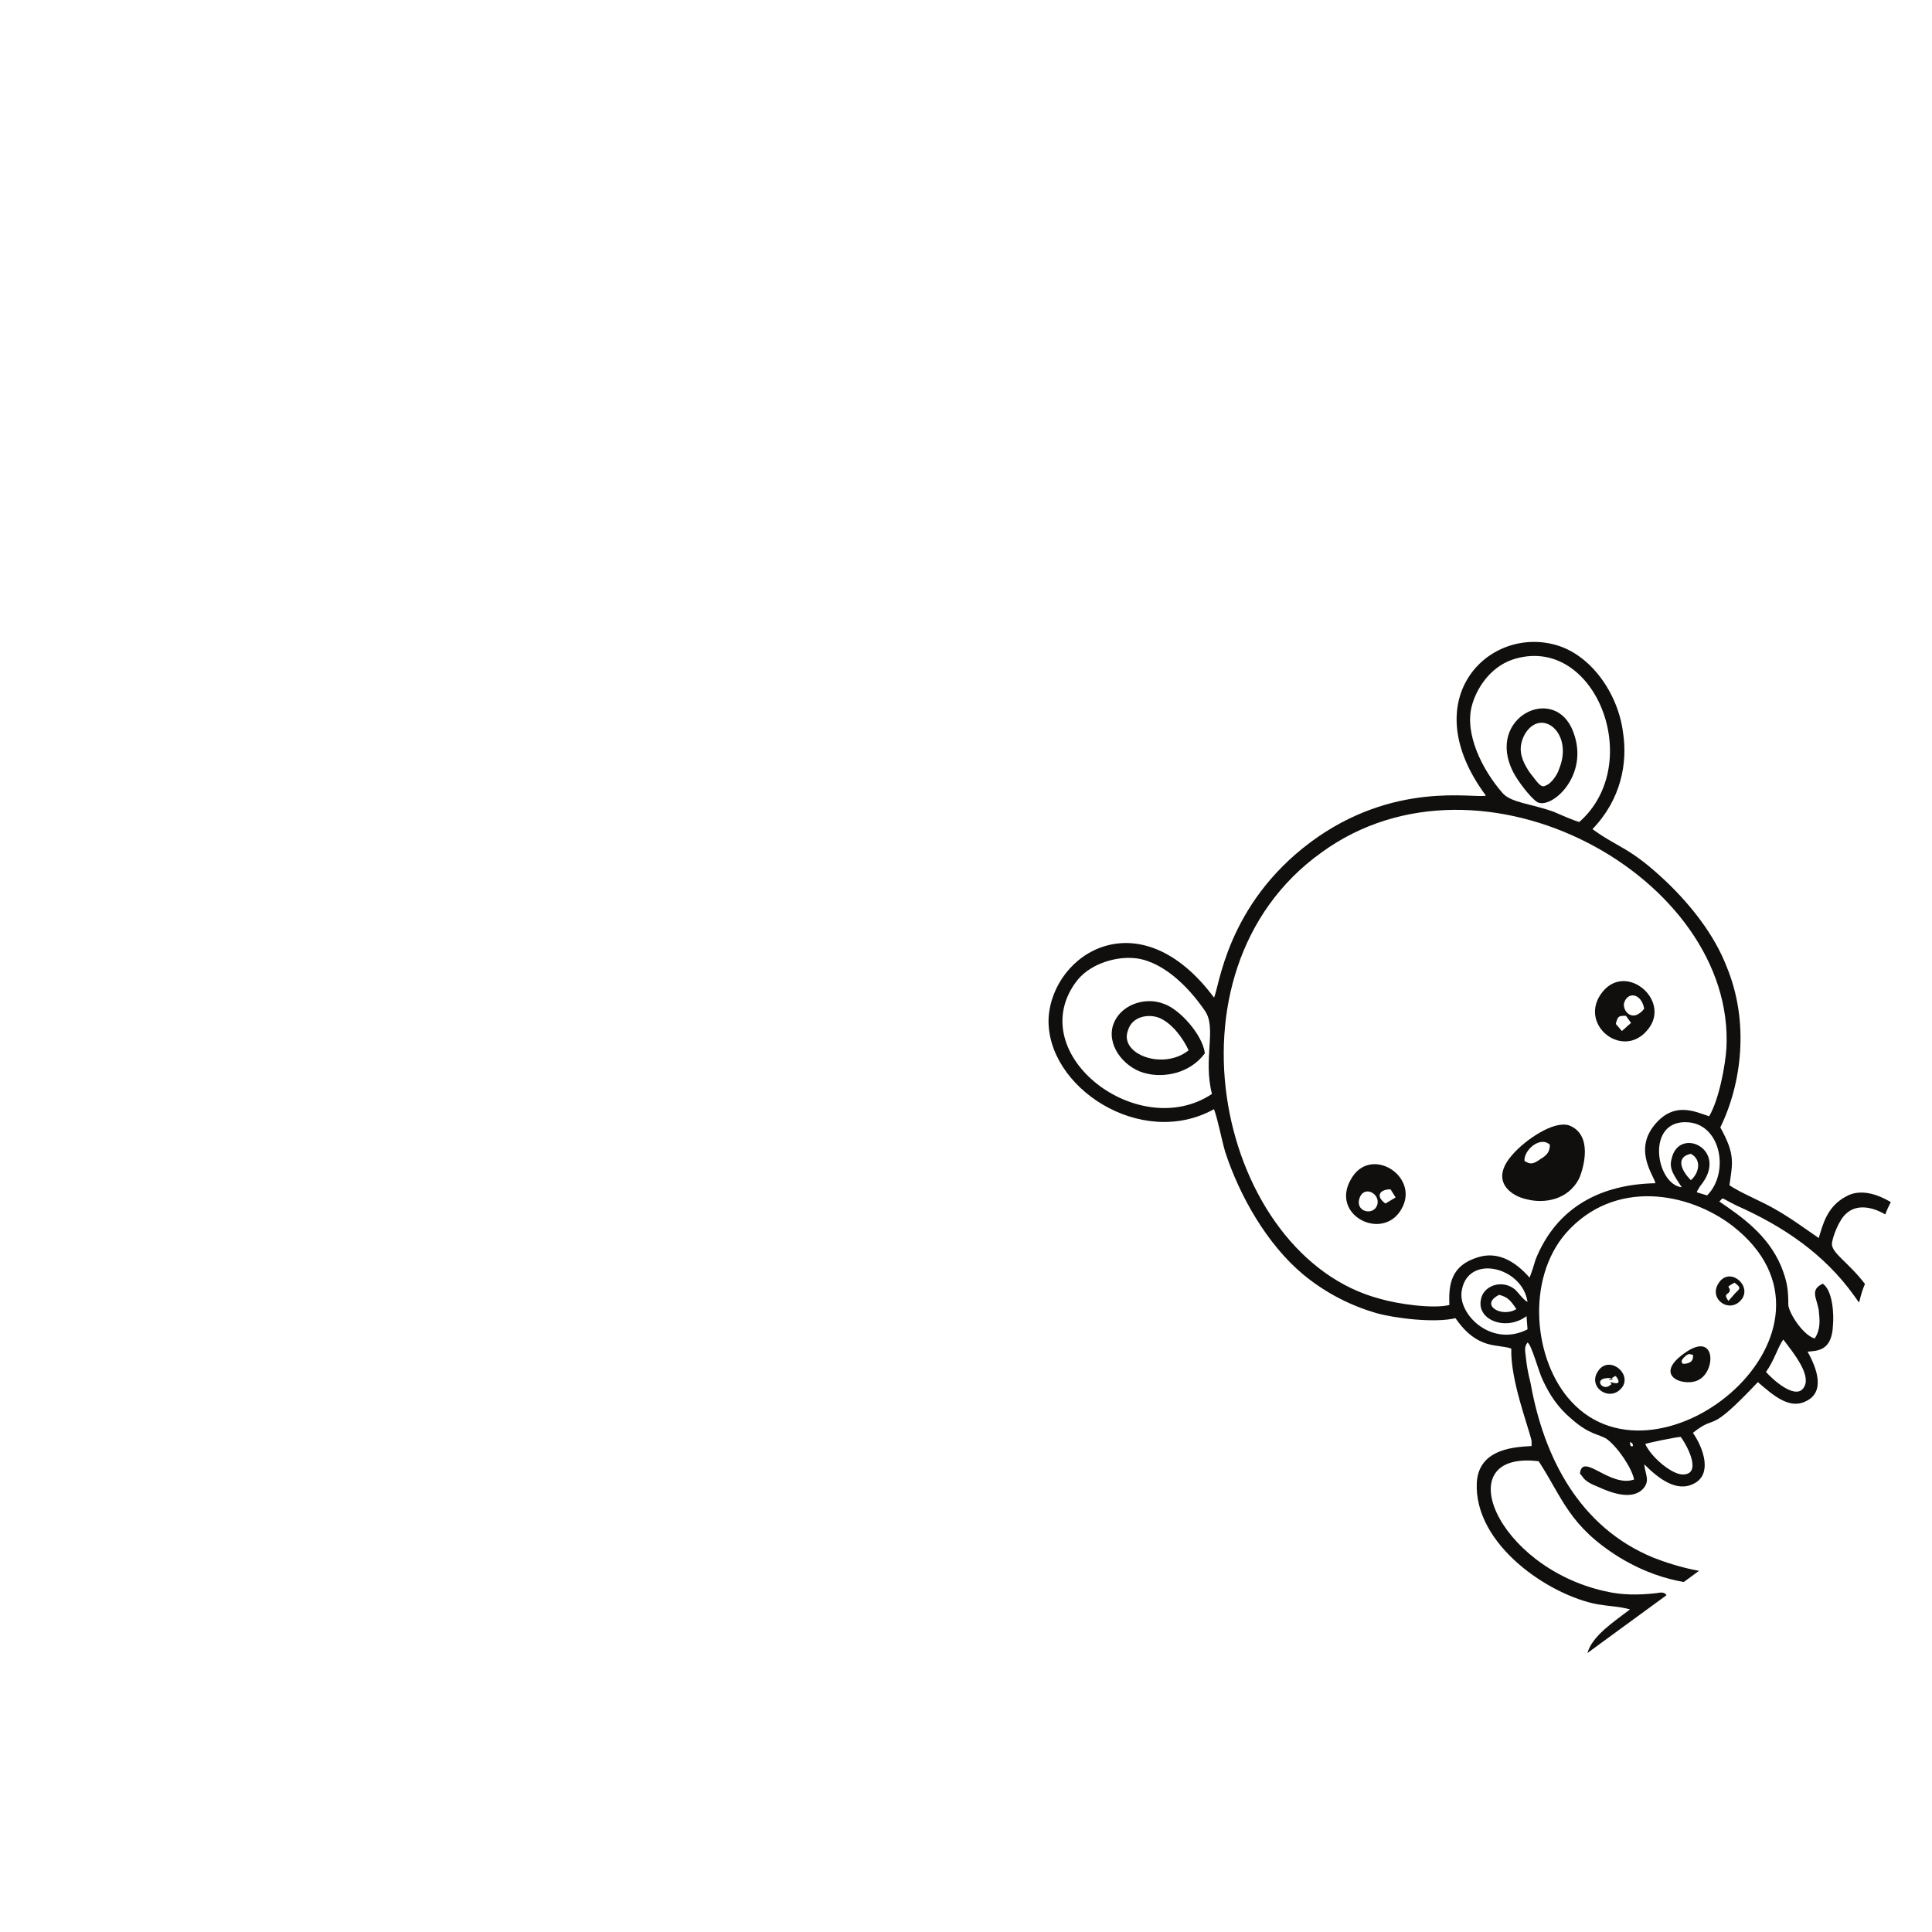 <?xml version="1.0" encoding="UTF-8" standalone="no"?>
<svg
   xmlns:dc="http://purl.org/dc/elements/1.1/"
   xmlns:cc="http://creativecommons.org/ns#"
   xmlns:rdf="http://www.w3.org/1999/02/22-rdf-syntax-ns#"
   xmlns:svg="http://www.w3.org/2000/svg"
   xmlns="http://www.w3.org/2000/svg"
   viewBox="0 0 378.667 378.667"
   height="378.667"
   width="378.667"
   xml:space="preserve"
   id="svg2"
   version="1.1"><defs
     id="defs6"><clipPath
       id="clipPath20"
       clipPathUnits="userSpaceOnUse"><path
         id="path18"
         d="M 0,0 H 2834.65 V 2834.65 H 0 Z" /></clipPath></defs><g
     transform="matrix(1.333,0,0,-1.333,0,378.667)"
     id="g10"><g
       transform="scale(0.1)"
       id="g12"><g
         id="g14"><g
           clip-path="url(#clipPath20)"
           id="g16"><path
             id="path22"
             style="fill:#100f0d;fill-opacity:1;fill-rule:evenodd;stroke:none"
             d="m 2486.2,1105.43 c -14.92,14.92 -22.38,34.31 0,38.79 16.41,-8.95 11.94,-28.35 0,-38.79 z m 23.87,-22.38 -14.92,4.47 c 0,1.5 0,1.5 0,1.5 l 4.48,7.46 c 44.76,53.71 -31.33,89.51 -41.78,40.28 -4.47,-14.92 4.48,-25.36 14.92,-41.78 -38.79,4.48 -53.71,101.45 10.45,95.49 47.74,-4.48 59.67,-74.6 26.85,-107.42 z m 37.3,-44.76 c 195.44,-152.169 -105.93,-401.321 -237.22,-258.099 -55.2,59.68 -67.13,179.028 -7.45,247.659 71.61,80.56 180.52,59.67 244.67,10.44 z m 74.6,-167.091 c 14.91,-19.398 40.28,-50.73 31.33,-68.629 -10.45,-22.379 -44.76,7.461 -56.7,20.891 11.94,16.41 16.41,34.309 25.37,47.738 z M 2472.77,672.77 c -16.41,1.492 -44.75,25.359 -53.71,44.761 2.99,1.489 46.25,10.438 52.22,10.438 11.94,-16.41 31.33,-56.688 1.49,-55.199 z m -76.08,47.742 c 4.47,-2.981 2.98,0 4.47,-5.961 -1.49,0 -4.47,-2.992 -4.47,5.961 z m -147.7,241.687 c -22.38,25.371 -47.75,38.791 -76.09,29.84 -38.79,-11.93 -43.27,-38.789 -41.78,-70.117 -23.87,-5.973 -76.08,1.488 -101.45,8.949 -235.72,61.168 -332.69,480.399 -86.53,656.449 235.73,171.57 608.71,-37.3 595.28,-287.94 -1.49,-23.87 -10.45,-74.6 -25.36,-99.96 -19.4,5.97 -52.22,23.87 -82.06,-14.92 -28.35,-37.3 1.49,-73.1 2.98,-83.55 -79.07,-1.49 -144.71,-34.31 -176.04,-111.891 -2.99,-10.45 -5.97,-19.399 -8.95,-26.86 z m -19.4,-46.25 c -20.89,-13.418 -55.2,5.973 -25.36,20.891 11.93,-2.981 16.41,-7.461 25.36,-20.891 z m -1.49,28.352 c -19.4,16.41 -47.74,5.969 -50.73,-14.922 -5.96,-29.84 37.3,-46.25 67.14,-23.867 l 1.49,-19.391 c -52.22,-26.859 -101.45,20.879 -96.97,55.199 7.46,56.692 89.51,37.289 96.97,-14.922 -5.97,2.981 -13.43,13.43 -17.9,17.903 z m -64.15,857.849 c 5.96,23.87 25.36,56.7 59.67,68.63 120.85,40.28 196.94,-152.17 98.47,-238.7 -10.44,2.98 -26.85,10.44 -37.3,14.91 -32.82,11.94 -64.15,13.43 -76.09,28.35 -29.83,34.31 -55.2,86.53 -44.75,126.81 z m -583.34,-407.29 c 19.39,28.35 58.18,38.79 83.54,37.3 41.78,-1.49 82.06,-40.28 107.42,-77.58 17.9,-25.36 -2.98,-70.12 10.45,-122.34 -107.42,-71.61 -276.01,56.69 -201.41,162.62 z m 972.73,-326.73 c 67.13,-29.84 128.3,-70.118 173.06,-132.778 2.41,-3.223 4.55,-6.43 6.68,-9.633 0.37,0.883 0.84,1.711 1.24,2.582 1.82,8.48 4.47,16.687 7.81,24.578 -26.24,33.992 -49.54,45.211 -48.55,60.051 1.49,10.44 10.44,34.31 20.88,43.26 15.47,14.51 38.43,10.19 57.55,-1.13 2.25,6.17 4.96,12.2 8.11,18.12 -0.52,0.3 -0.97,0.62 -1.5,0.92 -17.91,10.44 -43.27,19.39 -64.16,7.46 -28.34,-14.92 -34.31,-41.78 -40.28,-61.17 -23.87,16.41 -41.77,29.84 -65.64,43.26 -17.9,10.45 -50.73,23.87 -65.65,34.32 4.48,32.82 8.96,44.76 -13.42,85.04 31.33,64.15 43.26,155.16 8.95,237.21 -17.91,46.25 -52.22,89.52 -88.03,123.83 -55.2,52.22 -70.12,49.24 -108.91,77.58 41.78,43.27 52.22,96.98 44.76,143.23 -7.46,56.69 -47.74,114.87 -101.45,128.3 -98.47,25.36 -204.39,-82.05 -99.96,-222.29 -17.9,-4.48 -135.76,22.37 -258.1,-68.63 -123.83,-92.5 -134.27,-214.84 -141.73,-228.27 -108.91,146.21 -237.22,65.65 -243.18,-29.84 -4.48,-101.45 135.76,-193.94 243.18,-134.27 5.97,-16.41 10.44,-41.77 16.41,-62.66 20.89,-64.15 61.17,-135.76 114.88,-180.52 34.31,-28.352 71.61,-46.25 107.42,-56.692 26.85,-7.457 85.04,-14.918 116.37,-7.457 32.82,-47.742 62.66,-37.301 82.05,-44.761 -1.49,-46.25 25.36,-114.879 29.84,-135.77 0,-7.449 0,-2.98 0,-7.449 -19.4,-1.5 -77.58,-1.5 -80.56,-53.711 -4.48,-91.008 105.92,-165.61 177.53,-179.031 17.91,-2.989 31.33,-2.989 47.75,-7.457 -25.37,-19.403 -55.21,-38.793 -62.66,-64.161 l 116.36,85.039 c -2.98,4.481 -7.45,4.481 -14.91,2.989 -26.86,-2.989 -50.73,-2.989 -76.09,2.98 -159.64,35.813 -231.25,207.383 -96.98,190.973 35.81,-55.203 44.76,-95.492 119.36,-141.742 37.29,-22.371 68.62,-31.328 93.99,-35.801 l 22.38,16.41 c -25.37,4.473 -52.22,13.43 -67.14,19.391 -108.91,44.761 -161.13,147.699 -180.52,256.609 -2.99,11.941 -4.48,19.402 -5.97,29.84 -1.49,16.41 -4.48,22.383 1.49,29.84 5.97,-2.981 16.41,-43.258 22.38,-55.199 10.44,-22.379 22.38,-40.282 41.77,-56.688 26.86,-23.871 40.29,-22.383 52.22,-29.844 16.41,-11.937 37.3,-43.269 40.28,-59.679 -34.31,-11.93 -73.1,37.3 -79.07,11.941 0,-4.48 -2.98,0 2.99,-7.461 4.47,-7.457 14.91,-11.937 22.37,-14.918 19.4,-8.949 50.73,-20.891 67.14,-2.992 10.44,11.941 2.98,20.891 1.49,35.812 20.89,-20.89 47.74,-41.769 73.11,-28.351 26.85,13.43 14.92,50.73 -1.5,74.601 37.3,29.84 19.4,-5.972 95.49,74.598 22.38,-19.398 46.25,-40.289 70.12,-28.348 29.84,13.43 16.41,49.231 2.98,73.098 13.43,1.5 35.81,0 37.3,38.789 1.49,14.922 0,50.731 -14.92,61.172 -19.39,-8.949 -8.95,-20.879 -5.97,-38.789 1.49,-14.922 2.99,-28.34 -5.96,-41.77 -16.42,4.469 -37.3,35.797 -38.8,49.231 0,22.379 -1.49,34.316 -10.44,56.687 -19.39,46.251 -58.18,73.111 -91.01,95.491 7.46,5.97 -1.49,7.46 25.37,-5.97" /><path
             id="path24"
             style="fill:#100f0d;fill-opacity:1;fill-rule:evenodd;stroke:none"
             d="m 2223.62,1142.73 c -34.31,-38.79 -1.49,-61.17 22.38,-65.65 23.87,-5.97 59.68,-1.49 76.09,31.33 7.46,17.9 19.39,64.15 -14.92,77.58 -22.38,7.46 -64.15,-20.89 -83.55,-43.26 z m 17.91,-8.96 c -1.5,14.92 22.37,37.3 37.29,23.87 0,-8.95 -2.98,-14.91 -13.42,-20.88 -10.45,-7.46 -14.92,-8.95 -23.87,-2.99 v 0" /><path
             id="path26"
             style="fill:#100f0d;fill-opacity:1;fill-rule:evenodd;stroke:none"
             d="m 1771.57,1291.92 c -2.98,26.85 -37.3,65.64 -61.17,73.1 -26.85,10.45 -65.64,-1.49 -74.59,-34.31 -7.46,-31.33 20.88,-62.66 50.72,-68.63 25.36,-5.97 62.66,0 85.04,29.84 z m -23.87,4.47 c -37.3,-29.83 -101.45,-5.96 -89.51,28.35 5.96,22.38 31.33,25.36 46.25,19.39 17.9,-7.45 34.31,-28.34 43.26,-47.74 v 0" /><path
             id="path28"
             style="fill:#100f0d;fill-opacity:1;fill-rule:evenodd;stroke:none"
             d="m 2313.14,1764.86 c -26.86,71.61 -129.8,20.88 -88.03,-59.68 5.97,-11.94 23.88,-35.81 34.32,-43.27 19.39,-13.42 79.07,37.3 53.71,102.95 z m -71.61,-4.48 c 23.87,41.77 73.1,2.98 50.72,-50.73 -1.49,-5.96 -10.44,-20.88 -19.39,-23.87 -7.46,-4.47 -11.94,4.48 -23.87,19.4 -14.92,22.38 -16.42,37.3 -7.46,55.2 v 0" /><path
             id="path30"
             style="fill:#100f0d;fill-opacity:1;fill-rule:evenodd;stroke:none"
             d="m 2353.42,1378.45 c -31.33,-46.25 34.31,-96.98 70.12,-50.73 34.31,43.27 -35.81,101.45 -70.12,50.73 z m 64.15,-20.89 c -16.41,-20.88 -31.33,-4.47 -29.84,7.46 4.48,17.9 25.37,16.41 29.84,-7.46 z m -41.77,-22.38 c 2.98,11.94 4.47,11.94 14.92,11.94 l 7.46,-10.44 -13.43,-11.94 -8.95,10.44" /><path
             id="path32"
             style="fill:#100f0d;fill-opacity:1;fill-rule:evenodd;stroke:none"
             d="m 1986.41,1106.92 c -31.33,-53.71 47.74,-92.5 74.59,-43.27 26.86,47.75 -46.25,93.99 -74.59,43.27 z m 11.93,-29.84 c 5.97,22.38 31.33,8.95 26.86,-7.46 -4.48,-16.41 -31.33,-11.93 -26.86,7.46 z m 38.79,-5.97 c -14.92,10.45 -8.95,20.89 7.46,20.89 l 7.46,-11.93 -14.92,-8.96" /><path
             id="path34"
             style="fill:#100f0d;fill-opacity:1;fill-rule:evenodd;stroke:none"
             d="m 2475.76,850.309 c -47.74,-34.309 4.47,-50.731 23.87,-37.297 23.87,14.918 22.38,71.609 -23.87,37.297 z m 13.42,-1.489 c 1.5,-10.449 -5.96,-13.429 -14.91,-13.429 0,1.488 -5.97,2.98 4.47,11.937 5.97,4.473 5.97,1.492 10.44,1.492 v 0" /><path
             id="path36"
             style="fill:#100f0d;fill-opacity:1;fill-rule:evenodd;stroke:none"
             d="m 2526.48,953.25 c -14.92,-23.871 19.4,-46.25 35.81,-20.879 11.93,20.879 -20.89,46.238 -35.81,20.879 z m 14.92,-25.359 c -7.46,10.437 -1.49,8.949 1.49,13.429 2.99,8.95 -8.95,4.469 7.46,13.418 7.46,-5.957 10.45,-7.457 1.5,-14.91 l -10.45,-11.937" /><path
             id="path38"
             style="fill:#100f0d;fill-opacity:1;fill-rule:evenodd;stroke:none"
             d="m 2348.94,823.461 c -14.91,-23.883 20.89,-46.25 37.3,-20.891 11.94,20.891 -22.38,46.25 -37.3,20.891 z m 26.86,-5.973 c 8.95,-11.937 1.49,-11.937 -7.46,-8.949 -1.49,-4.48 5.97,0 -2.98,-5.969 -10.45,-5.968 -22.38,11.93 0,11.93 16.41,-1.488 -7.46,-4.469 2.98,-1.488 1.49,1.488 5.97,4.476 7.46,4.476 v 0" /><path
             id="path40"
             style="fill:#100f0d;fill-opacity:1;fill-rule:evenodd;stroke:none"
             d="m 2641.36,1293.41 v 0 0" /><path
             id="path42"
             style="fill:#100f0d;fill-opacity:1;fill-rule:evenodd;stroke:none"
             d="m 2632.41,1154.66 v 0 0" /></g></g></g></g></svg>